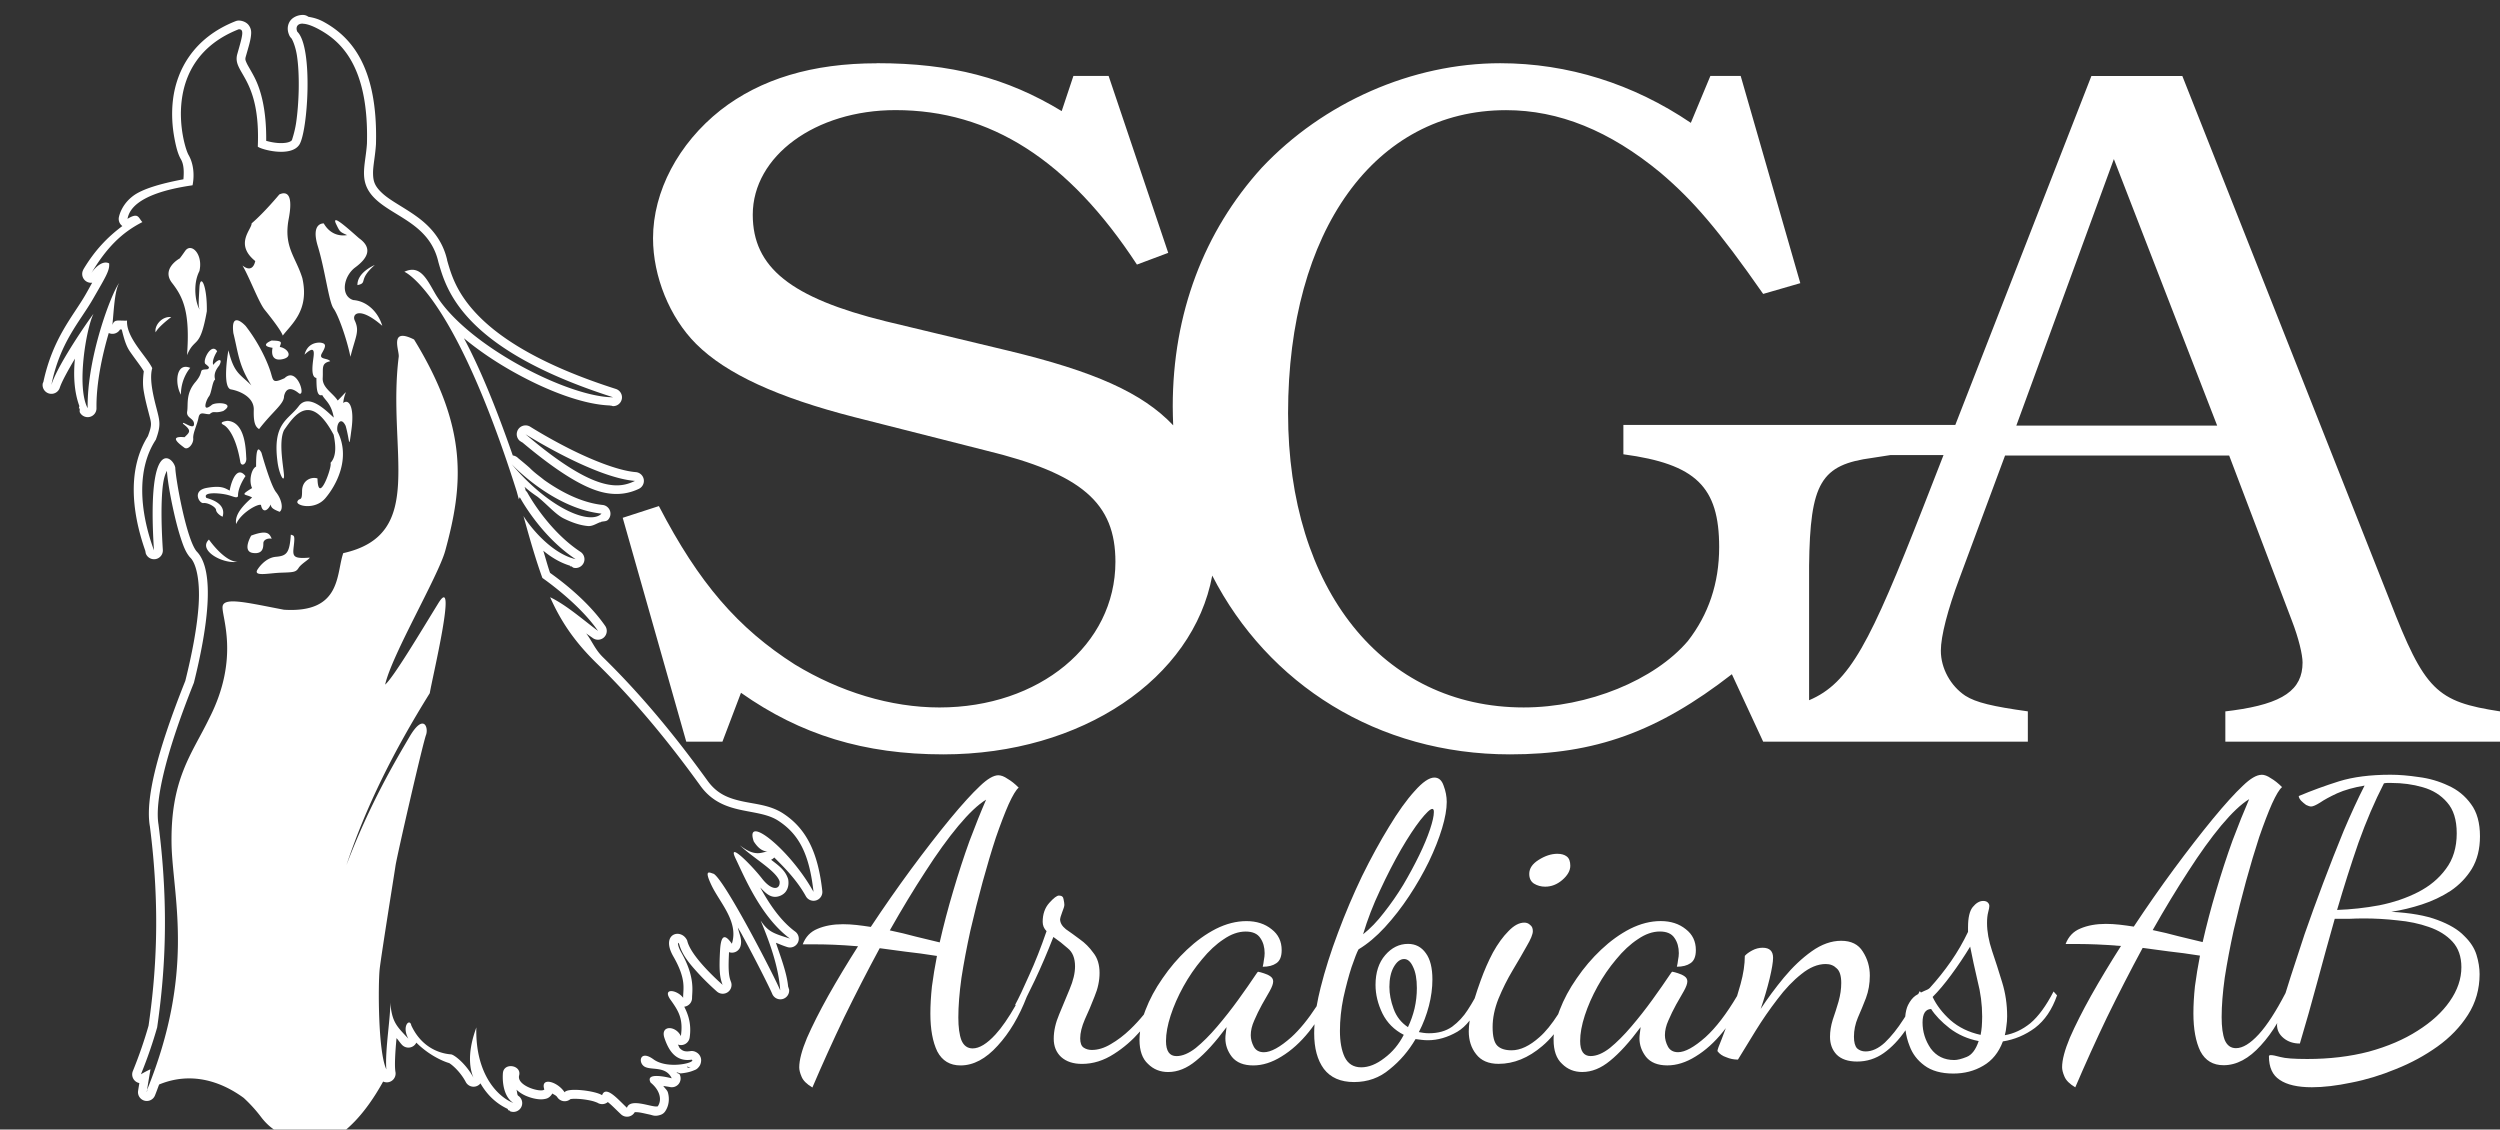 <?xml version="1.0" encoding="UTF-8" standalone="no"?>
<svg
   xmlns:dc="http://purl.org/dc/elements/1.1/"
   xmlns:cc="http://creativecommons.org/ns#"
   xmlns:rdf="http://www.w3.org/1999/02/22-rdf-syntax-ns#"
   xmlns:svg="http://www.w3.org/2000/svg"
   xmlns="http://www.w3.org/2000/svg"
   xmlns:sodipodi="http://sodipodi.sourceforge.net/DTD/sodipodi-0.dtd"
   xmlns:inkscape="http://www.inkscape.org/namespaces/inkscape"
   width="106.415mm"
   height="48.081mm"
   viewBox="0 0 106.415 48.081"
   version="1.1"
   id="svg2597"
   inkscape:version="1.0.2 (394de47547, 2021-03-26)"
   sodipodi:docname="logo_vit_outline.svg">
  <rect x="0" y="0" width="106.415" height="48.081" fill="#333333" stroke="none"/>
  <defs
     id="defs2591" />
  <sodipodi:namedview
     id="base"
     pagecolor="#ffffff"
     bordercolor="#666666"
     borderopacity="1.0"
     inkscape:pageopacity="0.0"
     inkscape:pageshadow="2"
     inkscape:zoom="0.7"
     inkscape:cx="333.34817"
     inkscape:cy="155.17422"
     inkscape:document-units="mm"
     inkscape:current-layer="layer1"
     inkscape:document-rotation="0"
     showgrid="false"
     fit-margin-top="0"
     fit-margin-left="0"
     fit-margin-right="0"
     fit-margin-bottom="0"
     inkscape:window-width="1515"
     inkscape:window-height="752"
     inkscape:window-x="122"
     inkscape:window-y="114"
     inkscape:window-maximized="0" />
  <g
     inkscape:label="Lager 1"
     inkscape:groupmode="layer"
     id="layer1"
     transform="translate(-50.997,-115.811)">
    <g
       id="g2344"
       transform="translate(-1100.315,-286.453)"
       style="fill:#ffffff;stroke:none">
      <g
         id="g2305"
         transform="translate(0,65.355)"
         style="fill:#ffffff;stroke:none">
        <path
           id="path2301"
           style="font-style:normal;font-variant:normal;font-weight:normal;font-stretch:normal;font-size:31.63px;line-height:1.25;font-family:'Dancing Script';-inkscape-font-specification:'Dancing Script';fill:#ffffff;fill-opacity:1;stroke:none;stroke-width:0.412"
           d="m 1193.814,369.908 c -0.209,0 -0.472,0.154 -0.791,0.461 -0.34,0.318 -0.769,0.791 -1.285,1.416 -0.505,0.615 -1.054,1.323 -1.647,2.125 -0.582,0.791 -1.153,1.608 -1.713,2.454 -0.209,-0.033 -0.412,-0.06 -0.609,-0.082 -0.198,-0.022 -0.39,-0.033 -0.576,-0.033 -0.417,0 -0.78,0.066 -1.087,0.198 -0.296,0.121 -0.505,0.34 -0.626,0.659 h 0.576 c 0.209,0 0.456,0.005 0.741,0.016 0.285,0.011 0.631,0.033 1.038,0.066 -0.461,0.725 -0.884,1.427 -1.268,2.108 -0.373,0.67 -0.675,1.268 -0.906,1.795 -0.22,0.527 -0.329,0.944 -0.329,1.252 0,0.11 0.033,0.242 0.099,0.395 0.066,0.165 0.22,0.318 0.461,0.461 0.417,-0.977 0.867,-1.971 1.35,-2.981 0.494,-1.01 0.999,-1.993 1.515,-2.948 0.34,0.044 0.708,0.093 1.103,0.148 0.406,0.044 0.851,0.104 1.334,0.181 -0.088,0.45 -0.159,0.884 -0.214,1.301 -0.044,0.417 -0.066,0.801 -0.066,1.153 0,0.67 0.099,1.208 0.296,1.614 0.209,0.395 0.538,0.593 0.988,0.593 0.549,0 1.076,-0.28 1.581,-0.84 0.5,-0.543 0.912,-1.237 1.237,-2.08 0.105,-0.207 0.218,-0.437 0.344,-0.704 0.274,-0.582 0.538,-1.197 0.79,-1.844 0.209,0.143 0.412,0.302 0.609,0.478 0.209,0.165 0.313,0.423 0.313,0.774 0,0.285 -0.077,0.609 -0.231,0.972 -0.143,0.351 -0.291,0.708 -0.445,1.071 -0.154,0.362 -0.231,0.708 -0.231,1.038 0,0.318 0.104,0.576 0.313,0.774 0.22,0.198 0.516,0.296 0.89,0.296 0.472,0 0.928,-0.143 1.367,-0.428 0.404,-0.256 0.772,-0.575 1.106,-0.955 -0.016,0.123 -0.025,0.244 -0.025,0.362 0,0.461 0.121,0.802 0.362,1.021 0.231,0.231 0.516,0.346 0.856,0.346 0.406,0 0.801,-0.159 1.186,-0.478 0.395,-0.318 0.829,-0.796 1.301,-1.433 -0.012,0.088 -0.022,0.176 -0.033,0.263 -0.012,0.077 -0.017,0.148 -0.017,0.214 0,0.285 0.093,0.549 0.28,0.791 0.198,0.242 0.5,0.362 0.906,0.362 0.395,0 0.796,-0.126 1.202,-0.379 0.417,-0.253 0.807,-0.604 1.169,-1.054 0.083,-0.103 0.162,-0.21 0.238,-0.321 -0.01,0.134 -0.015,0.263 -0.015,0.387 0,0.637 0.137,1.142 0.412,1.515 0.285,0.373 0.714,0.56 1.285,0.56 0.582,0 1.087,-0.181 1.515,-0.544 0.439,-0.351 0.807,-0.779 1.103,-1.285 0.088,0.011 0.176,0.022 0.263,0.033 0.088,0.011 0.176,0.016 0.264,0.016 0.417,0 0.835,-0.121 1.252,-0.362 0.187,-0.11 0.361,-0.271 0.524,-0.477 -0.025,0.172 -0.038,0.326 -0.038,0.46 0,0.384 0.104,0.708 0.313,0.972 0.209,0.274 0.527,0.412 0.955,0.412 0.648,0 1.268,-0.252 1.861,-0.757 0.177,-0.148 0.34,-0.318 0.493,-0.503 -0.01,0.081 -0.011,0.161 -0.011,0.24 0,0.461 0.121,0.802 0.362,1.021 0.231,0.231 0.516,0.346 0.856,0.346 0.406,0 0.801,-0.159 1.186,-0.478 0.395,-0.318 0.829,-0.796 1.301,-1.433 -0.011,0.088 -0.022,0.176 -0.033,0.263 -0.011,0.077 -0.017,0.148 -0.017,0.214 0,0.285 0.093,0.549 0.28,0.791 0.198,0.242 0.499,0.362 0.906,0.362 0.395,0 0.796,-0.126 1.202,-0.379 0.417,-0.253 0.807,-0.604 1.169,-1.054 0.041,-0.05 0.079,-0.101 0.118,-0.153 -0.057,0.152 -0.126,0.339 -0.175,0.466 -0.121,0.285 -0.181,0.456 -0.181,0.511 0.088,0.121 0.214,0.209 0.379,0.263 0.154,0.066 0.319,0.099 0.494,0.099 0.22,-0.362 0.472,-0.774 0.757,-1.235 0.285,-0.461 0.593,-0.906 0.922,-1.334 0.329,-0.439 0.67,-0.796 1.021,-1.071 0.351,-0.285 0.697,-0.428 1.038,-0.428 0.187,0 0.341,0.06 0.461,0.181 0.132,0.11 0.198,0.318 0.198,0.626 0,0.253 -0.038,0.516 -0.115,0.791 -0.077,0.264 -0.159,0.522 -0.247,0.774 -0.077,0.253 -0.116,0.494 -0.116,0.725 0,0.307 0.093,0.56 0.28,0.757 0.198,0.198 0.489,0.297 0.873,0.297 0.417,0 0.796,-0.121 1.136,-0.362 0.335,-0.238 0.643,-0.561 0.925,-0.969 0.029,0.224 0.085,0.448 0.175,0.673 0.121,0.329 0.329,0.604 0.626,0.823 0.307,0.231 0.719,0.346 1.235,0.346 0.472,0 0.895,-0.11 1.268,-0.33 0.384,-0.22 0.664,-0.565 0.84,-1.038 0.494,-0.077 0.95,-0.269 1.367,-0.576 0.417,-0.318 0.73,-0.78 0.939,-1.384 l -0.148,-0.165 c -0.318,0.615 -0.648,1.065 -0.988,1.351 -0.34,0.274 -0.703,0.445 -1.087,0.51 0.033,-0.121 0.055,-0.247 0.066,-0.379 0.022,-0.143 0.033,-0.285 0.033,-0.428 0,-0.505 -0.071,-0.988 -0.214,-1.449 -0.143,-0.472 -0.286,-0.917 -0.428,-1.334 -0.143,-0.428 -0.214,-0.824 -0.214,-1.186 0,-0.187 0.017,-0.34 0.049,-0.461 0.033,-0.121 0.049,-0.209 0.049,-0.264 0,-0.055 -0.022,-0.104 -0.066,-0.148 -0.044,-0.044 -0.11,-0.066 -0.198,-0.066 -0.154,0 -0.302,0.088 -0.445,0.263 -0.132,0.165 -0.198,0.45 -0.198,0.856 v 0.198 c -0.209,0.439 -0.45,0.856 -0.725,1.252 -0.275,0.395 -0.576,0.774 -0.906,1.137 -0.044,0.044 -0.127,0.088 -0.247,0.132 -0.04,0.016 -0.084,0.038 -0.126,0.06 l -0.051,-0.06 c -0.02,0.041 -0.042,0.082 -0.063,0.123 -0.04,0.024 -0.079,0.046 -0.122,0.074 -0.121,0.088 -0.225,0.22 -0.313,0.395 -0.062,0.125 -0.102,0.291 -0.12,0.493 -0.025,0.039 -0.048,0.077 -0.075,0.116 -0.253,0.395 -0.516,0.725 -0.79,0.988 -0.275,0.253 -0.549,0.379 -0.824,0.379 -0.143,0 -0.263,-0.044 -0.362,-0.132 -0.088,-0.099 -0.132,-0.263 -0.132,-0.494 0,-0.274 0.055,-0.543 0.165,-0.807 0.121,-0.274 0.236,-0.555 0.346,-0.84 0.11,-0.296 0.165,-0.615 0.165,-0.955 0,-0.373 -0.099,-0.714 -0.297,-1.021 -0.187,-0.307 -0.494,-0.461 -0.922,-0.461 -0.417,0 -0.835,0.148 -1.252,0.445 -0.417,0.296 -0.812,0.67 -1.186,1.12 -0.362,0.439 -0.692,0.884 -0.988,1.334 0.154,-0.45 0.28,-0.878 0.379,-1.285 0.099,-0.417 0.148,-0.714 0.148,-0.89 0,-0.285 -0.148,-0.428 -0.445,-0.428 -0.154,0 -0.302,0.038 -0.445,0.115 -0.143,0.077 -0.247,0.154 -0.313,0.231 0,0.362 -0.06,0.763 -0.181,1.202 -0.047,0.171 -0.097,0.34 -0.149,0.507 -0.452,0.762 -0.899,1.347 -1.342,1.749 -0.483,0.428 -0.873,0.642 -1.169,0.642 -0.198,0 -0.34,-0.077 -0.428,-0.231 -0.088,-0.165 -0.132,-0.329 -0.132,-0.494 0,-0.198 0.049,-0.406 0.148,-0.626 0.099,-0.231 0.209,-0.456 0.329,-0.675 0.121,-0.22 0.231,-0.412 0.329,-0.576 0.099,-0.176 0.148,-0.313 0.148,-0.412 0,-0.088 -0.038,-0.159 -0.115,-0.214 -0.077,-0.055 -0.17,-0.099 -0.28,-0.132 -0.099,-0.033 -0.181,-0.055 -0.247,-0.066 -0.012,0 -0.039,0.033 -0.082,0.099 -0.22,0.329 -0.472,0.692 -0.758,1.087 -0.285,0.395 -0.587,0.779 -0.906,1.153 -0.307,0.362 -0.61,0.664 -0.906,0.906 -0.296,0.231 -0.571,0.346 -0.823,0.346 -0.296,0 -0.445,-0.214 -0.445,-0.642 0,-0.318 0.066,-0.681 0.198,-1.087 0.132,-0.406 0.313,-0.818 0.543,-1.235 0.231,-0.417 0.494,-0.802 0.791,-1.153 0.296,-0.362 0.604,-0.648 0.922,-0.856 0.318,-0.22 0.631,-0.329 0.939,-0.329 0.296,0 0.505,0.093 0.626,0.28 0.121,0.176 0.181,0.39 0.181,0.642 0,0.088 -0.011,0.187 -0.034,0.297 -0.011,0.099 -0.027,0.192 -0.049,0.28 0.241,0 0.434,-0.049 0.577,-0.148 0.154,-0.099 0.231,-0.285 0.231,-0.56 0,-0.373 -0.143,-0.67 -0.428,-0.889 -0.285,-0.231 -0.642,-0.346 -1.07,-0.346 -0.428,0 -0.862,0.11 -1.301,0.33 -0.428,0.22 -0.84,0.516 -1.235,0.889 -0.384,0.362 -0.73,0.768 -1.038,1.219 -0.307,0.439 -0.549,0.889 -0.725,1.35 -0.023,0.058 -0.044,0.116 -0.063,0.174 -0.274,0.427 -0.539,0.755 -0.797,0.979 -0.417,0.373 -0.812,0.56 -1.186,0.56 -0.275,0 -0.478,-0.066 -0.61,-0.198 -0.132,-0.132 -0.198,-0.395 -0.198,-0.791 0,-0.384 0.082,-0.785 0.247,-1.202 0.176,-0.428 0.379,-0.834 0.609,-1.219 0.231,-0.384 0.428,-0.725 0.593,-1.021 0.176,-0.296 0.263,-0.511 0.263,-0.642 0,-0.121 -0.038,-0.209 -0.115,-0.263 -0.066,-0.066 -0.148,-0.099 -0.247,-0.099 -0.22,0 -0.445,0.121 -0.675,0.362 -0.231,0.231 -0.45,0.532 -0.659,0.906 -0.198,0.373 -0.373,0.774 -0.527,1.202 -0.095,0.258 -0.178,0.51 -0.253,0.755 -0.088,0.16 -0.187,0.325 -0.299,0.496 -0.176,0.275 -0.395,0.511 -0.659,0.708 -0.264,0.187 -0.593,0.28 -0.988,0.28 -0.077,0 -0.154,-0.005 -0.231,-0.016 -0.066,-0.011 -0.132,-0.022 -0.198,-0.033 0.187,-0.362 0.329,-0.736 0.428,-1.12 0.099,-0.384 0.148,-0.758 0.148,-1.12 0,-0.494 -0.093,-0.867 -0.28,-1.12 -0.187,-0.264 -0.439,-0.395 -0.757,-0.395 -0.373,0 -0.698,0.159 -0.972,0.478 -0.275,0.318 -0.412,0.741 -0.412,1.268 0,0.406 0.099,0.812 0.296,1.219 0.198,0.395 0.499,0.697 0.906,0.906 -0.209,0.406 -0.483,0.736 -0.823,0.988 -0.34,0.264 -0.669,0.395 -0.988,0.395 -0.329,0 -0.565,-0.148 -0.708,-0.444 -0.132,-0.285 -0.198,-0.653 -0.198,-1.103 0,-0.461 0.049,-0.933 0.148,-1.416 0.11,-0.494 0.225,-0.928 0.346,-1.301 0.132,-0.384 0.231,-0.637 0.297,-0.757 0.384,-0.231 0.757,-0.544 1.12,-0.939 0.373,-0.406 0.719,-0.851 1.037,-1.334 0.319,-0.483 0.599,-0.972 0.84,-1.466 0.242,-0.505 0.428,-0.977 0.56,-1.416 0.132,-0.439 0.198,-0.812 0.198,-1.12 0,-0.231 -0.044,-0.461 -0.132,-0.692 -0.077,-0.231 -0.209,-0.346 -0.395,-0.346 -0.22,0 -0.5,0.192 -0.84,0.576 -0.34,0.373 -0.703,0.879 -1.087,1.515 -0.384,0.626 -0.769,1.328 -1.153,2.108 -0.373,0.78 -0.714,1.581 -1.021,2.405 -0.307,0.812 -0.554,1.592 -0.741,2.338 -0.07,0.277 -0.125,0.54 -0.169,0.79 -0.361,0.555 -0.72,0.995 -1.075,1.318 -0.483,0.428 -0.873,0.642 -1.169,0.642 -0.198,0 -0.341,-0.077 -0.428,-0.231 -0.088,-0.165 -0.132,-0.329 -0.132,-0.494 0,-0.198 0.049,-0.406 0.148,-0.626 0.099,-0.231 0.208,-0.456 0.329,-0.675 0.121,-0.22 0.231,-0.412 0.329,-0.576 0.099,-0.176 0.148,-0.313 0.148,-0.412 0,-0.088 -0.039,-0.159 -0.115,-0.214 -0.077,-0.055 -0.17,-0.099 -0.28,-0.132 -0.099,-0.033 -0.181,-0.055 -0.247,-0.066 -0.011,0 -0.039,0.033 -0.082,0.099 -0.22,0.329 -0.472,0.692 -0.758,1.087 -0.285,0.395 -0.587,0.779 -0.906,1.153 -0.307,0.362 -0.61,0.664 -0.906,0.906 -0.296,0.231 -0.571,0.346 -0.823,0.346 -0.296,0 -0.445,-0.214 -0.445,-0.642 0,-0.318 0.066,-0.681 0.198,-1.087 0.132,-0.406 0.313,-0.818 0.543,-1.235 0.231,-0.417 0.494,-0.802 0.79,-1.153 0.296,-0.362 0.604,-0.648 0.922,-0.856 0.318,-0.22 0.631,-0.329 0.939,-0.329 0.296,0 0.505,0.093 0.626,0.28 0.121,0.176 0.181,0.39 0.181,0.642 0,0.088 -0.011,0.187 -0.033,0.297 -0.011,0.099 -0.027,0.192 -0.049,0.28 0.242,0 0.434,-0.049 0.576,-0.148 0.154,-0.099 0.231,-0.285 0.231,-0.56 0,-0.373 -0.143,-0.67 -0.428,-0.889 -0.285,-0.231 -0.642,-0.346 -1.071,-0.346 -0.428,0 -0.862,0.11 -1.301,0.33 -0.428,0.22 -0.84,0.516 -1.235,0.889 -0.384,0.362 -0.73,0.768 -1.038,1.219 -0.307,0.439 -0.549,0.889 -0.725,1.35 -0.025,0.064 -0.048,0.127 -0.069,0.189 -0.177,0.218 -0.371,0.43 -0.584,0.634 -0.264,0.253 -0.538,0.461 -0.824,0.626 -0.275,0.165 -0.543,0.247 -0.807,0.247 -0.132,0 -0.247,-0.033 -0.346,-0.099 -0.099,-0.066 -0.148,-0.198 -0.148,-0.395 0,-0.231 0.066,-0.5 0.198,-0.807 0.143,-0.307 0.28,-0.631 0.412,-0.972 0.143,-0.34 0.214,-0.675 0.214,-1.005 0,-0.351 -0.088,-0.637 -0.264,-0.856 -0.165,-0.231 -0.357,-0.423 -0.576,-0.577 -0.22,-0.165 -0.417,-0.307 -0.593,-0.428 -0.165,-0.132 -0.247,-0.275 -0.247,-0.428 0,-0.033 0.027,-0.126 0.083,-0.28 0.066,-0.165 0.099,-0.274 0.099,-0.329 0,-0.055 -0.011,-0.132 -0.033,-0.231 -0.011,-0.11 -0.077,-0.165 -0.198,-0.165 -0.088,0 -0.225,0.104 -0.412,0.313 -0.187,0.209 -0.28,0.478 -0.28,0.807 0,0.154 0.055,0.285 0.165,0.395 -0.241,0.703 -0.489,1.329 -0.741,1.878 -0.242,0.549 -0.439,0.966 -0.593,1.251 l 0.017,0.032 c -0.304,0.532 -0.589,0.945 -0.857,1.237 -0.362,0.395 -0.686,0.593 -0.972,0.593 -0.22,0 -0.379,-0.115 -0.477,-0.346 -0.088,-0.231 -0.132,-0.554 -0.132,-0.972 0,-0.483 0.044,-1.043 0.132,-1.68 0.099,-0.637 0.225,-1.306 0.379,-2.009 0.165,-0.714 0.34,-1.411 0.527,-2.092 0.187,-0.681 0.373,-1.306 0.56,-1.877 0.198,-0.571 0.379,-1.043 0.543,-1.416 0.176,-0.384 0.319,-0.62 0.428,-0.708 -0.165,-0.165 -0.324,-0.291 -0.478,-0.379 -0.143,-0.099 -0.274,-0.148 -0.395,-0.148 z m -0.527,1.038 c -0.22,0.505 -0.456,1.092 -0.708,1.762 -0.242,0.67 -0.472,1.378 -0.692,2.125 -0.22,0.736 -0.412,1.466 -0.576,2.19 -0.307,-0.077 -0.648,-0.159 -1.021,-0.247 -0.362,-0.099 -0.73,-0.187 -1.103,-0.264 0.516,-0.911 1.021,-1.746 1.515,-2.503 0.494,-0.769 0.961,-1.416 1.4,-1.943 0.45,-0.538 0.845,-0.911 1.186,-1.12 z m 18.993,0.395 c 0.022,0 0.038,0.011 0.049,0.033 0.012,0.011 0.017,0.044 0.017,0.099 0,0.165 -0.055,0.412 -0.165,0.741 -0.11,0.329 -0.263,0.697 -0.461,1.103 -0.198,0.406 -0.423,0.824 -0.675,1.252 -0.253,0.417 -0.527,0.812 -0.823,1.186 -0.285,0.373 -0.582,0.681 -0.889,0.922 v -2.8e-4 c 0.187,-0.626 0.428,-1.251 0.725,-1.877 0.296,-0.637 0.593,-1.213 0.889,-1.729 0.307,-0.527 0.582,-0.944 0.823,-1.252 0.253,-0.318 0.423,-0.478 0.511,-0.478 z m 5.328,1.91 c -0.264,0 -0.533,0.088 -0.807,0.263 -0.263,0.165 -0.395,0.362 -0.395,0.593 0,0.187 0.066,0.324 0.198,0.412 0.143,0.088 0.302,0.132 0.478,0.132 0.264,0 0.505,-0.093 0.725,-0.28 0.231,-0.198 0.346,-0.401 0.346,-0.609 0,-0.187 -0.049,-0.318 -0.148,-0.395 -0.099,-0.077 -0.231,-0.115 -0.395,-0.115 z m 17.566,3.953 c 0.088,0.45 0.192,0.933 0.313,1.449 0.132,0.505 0.198,1.016 0.198,1.532 0,0.165 -0.01,0.307 -0.017,0.428 -0.011,0.121 -0.027,0.236 -0.049,0.346 -0.505,-0.11 -0.933,-0.318 -1.285,-0.626 -0.34,-0.307 -0.593,-0.637 -0.758,-0.988 0.253,-0.253 0.516,-0.565 0.79,-0.939 0.285,-0.384 0.554,-0.785 0.807,-1.202 z m -24.096,0.527 c 0.154,0 0.28,0.11 0.379,0.329 0.11,0.22 0.165,0.522 0.165,0.906 0,0.296 -0.033,0.587 -0.099,0.873 -0.066,0.274 -0.159,0.538 -0.28,0.791 -0.285,-0.187 -0.489,-0.445 -0.609,-0.774 -0.121,-0.329 -0.181,-0.642 -0.181,-0.939 0,-0.34 0.06,-0.62 0.181,-0.84 0.132,-0.231 0.28,-0.346 0.445,-0.346 z m 22.433,2.125 c 0.176,0.274 0.439,0.549 0.79,0.823 0.362,0.275 0.774,0.456 1.235,0.544 -0.121,0.362 -0.291,0.588 -0.511,0.675 -0.22,0.088 -0.395,0.132 -0.527,0.132 -0.428,0 -0.763,-0.165 -1.005,-0.494 -0.231,-0.34 -0.346,-0.708 -0.346,-1.103 0,-0.373 0.121,-0.565 0.362,-0.576 z" />
        <path
           id="path2303"
           style="font-style:normal;font-variant:normal;font-weight:normal;font-stretch:normal;font-size:18.977px;line-height:1.25;font-family:'Dancing Script';-inkscape-font-specification:'Dancing Script';fill:#ffffff;fill-opacity:1;stroke:none;stroke-width:0.08;stroke-miterlimit:4;stroke-dasharray:none;stroke-opacity:0.196"
           d="m 1247.577,369.89 c -0.209,0 -0.473,0.154 -0.791,0.461 -0.341,0.319 -0.769,0.791 -1.286,1.418 -0.505,0.615 -1.055,1.324 -1.648,2.126 -0.583,0.791 -1.154,1.61 -1.714,2.456 -0.209,-0.033 -0.412,-0.06 -0.61,-0.083 -0.198,-0.022 -0.39,-0.033 -0.577,-0.033 -0.418,0 -0.78,0.066 -1.088,0.198 -0.297,0.121 -0.506,0.341 -0.627,0.659 h 0.577 c 0.209,2e-5 0.456,0.006 0.742,0.017 0.286,0.011 0.632,0.033 1.039,0.066 -0.462,0.725 -0.885,1.428 -1.27,2.11 -0.374,0.67 -0.676,1.269 -0.907,1.797 -0.22,0.527 -0.33,0.945 -0.33,1.253 0,0.11 0.033,0.242 0.099,0.395 0.066,0.165 0.22,0.319 0.462,0.462 0.418,-0.978 0.868,-1.973 1.352,-2.984 0.494,-1.011 1,-1.994 1.516,-2.951 0.341,0.044 0.709,0.093 1.105,0.148 0.407,0.044 0.851,0.104 1.335,0.181 -0.088,0.451 -0.159,0.885 -0.214,1.302 -0.044,0.418 -0.066,0.802 -0.066,1.154 0,0.67 0.099,1.209 0.297,1.616 0.209,0.396 0.538,0.593 0.989,0.593 0.549,0 1.077,-0.28 1.582,-0.841 0.257,-0.279 0.49,-0.597 0.701,-0.954 0,0.026 -0.01,0.055 -0.01,0.08 0,0.22 0.093,0.407 0.28,0.561 0.187,0.154 0.418,0.231 0.693,0.231 0.253,-0.846 0.5,-1.72 0.742,-2.621 0.242,-0.901 0.489,-1.796 0.742,-2.687 h 0.594 c 0.22,-0.011 0.434,-0.017 0.643,-0.017 0.472,0 0.951,0.027 1.434,0.082 0.483,0.044 0.928,0.138 1.335,0.281 0.418,0.143 0.753,0.351 1.006,0.626 0.253,0.275 0.379,0.638 0.379,1.088 0,0.495 -0.165,0.978 -0.495,1.45 -0.319,0.462 -0.775,0.879 -1.368,1.253 -0.583,0.374 -1.275,0.67 -2.077,0.89 -0.802,0.209 -1.676,0.313 -2.621,0.313 -0.56,0 -0.939,-0.028 -1.137,-0.083 -0.198,-0.055 -0.336,-0.082 -0.412,-0.082 -0.055,0 -0.082,0.017 -0.082,0.049 0,0.473 0.154,0.808 0.461,1.006 0.308,0.209 0.764,0.313 1.368,0.313 0.494,0 1.055,-0.066 1.681,-0.198 0.626,-0.121 1.258,-0.313 1.896,-0.577 0.637,-0.253 1.225,-0.572 1.764,-0.956 0.538,-0.385 0.973,-0.835 1.302,-1.352 0.33,-0.516 0.495,-1.094 0.495,-1.731 0,-0.264 -0.044,-0.538 -0.132,-0.824 -0.088,-0.286 -0.264,-0.555 -0.527,-0.808 -0.253,-0.264 -0.632,-0.489 -1.137,-0.676 -0.494,-0.187 -1.148,-0.302 -1.962,-0.346 0.428,-0.066 0.863,-0.17 1.302,-0.313 0.44,-0.143 0.846,-0.335 1.22,-0.577 0.374,-0.253 0.675,-0.566 0.906,-0.94 0.231,-0.385 0.346,-0.846 0.346,-1.384 0,-0.571 -0.126,-1.028 -0.379,-1.368 -0.253,-0.352 -0.577,-0.616 -0.973,-0.791 -0.396,-0.187 -0.813,-0.308 -1.253,-0.363 -0.44,-0.066 -0.84,-0.099 -1.203,-0.099 -0.857,0 -1.588,0.093 -2.192,0.28 -0.594,0.187 -1.165,0.396 -1.714,0.627 0,0.055 0.033,0.121 0.099,0.198 0.066,0.066 0.137,0.126 0.214,0.181 0.088,0.044 0.16,0.066 0.215,0.066 0.077,0 0.203,-0.055 0.379,-0.165 0.176,-0.121 0.418,-0.253 0.725,-0.395 0.319,-0.143 0.709,-0.253 1.17,-0.33 -0.286,0.56 -0.582,1.204 -0.89,1.929 -0.297,0.725 -0.588,1.467 -0.874,2.225 -0.286,0.758 -0.55,1.483 -0.791,2.176 -0.231,0.692 -0.429,1.297 -0.594,1.814 -0.102,0.321 -0.151,0.48 -0.215,0.686 -0.409,0.786 -0.789,1.374 -1.137,1.754 -0.363,0.396 -0.687,0.593 -0.973,0.593 -0.22,0 -0.379,-0.115 -0.478,-0.346 -0.088,-0.231 -0.132,-0.555 -0.132,-0.973 0,-0.484 0.044,-1.044 0.132,-1.682 0.099,-0.637 0.226,-1.308 0.379,-2.011 0.165,-0.714 0.341,-1.412 0.527,-2.093 0.187,-0.681 0.374,-1.308 0.561,-1.88 0.198,-0.571 0.379,-1.044 0.544,-1.418 0.176,-0.385 0.319,-0.621 0.429,-0.709 -0.165,-0.165 -0.324,-0.291 -0.478,-0.379 -0.143,-0.099 -0.275,-0.148 -0.396,-0.148 z m 5.358,0.346 h 0.165 c 0.473,0 0.918,0.06 1.335,0.181 0.429,0.121 0.774,0.335 1.038,0.643 0.275,0.308 0.412,0.747 0.412,1.319 0,0.604 -0.154,1.11 -0.461,1.516 -0.297,0.407 -0.692,0.737 -1.187,0.989 -0.494,0.253 -1.044,0.439 -1.648,0.56 -0.594,0.11 -1.192,0.176 -1.797,0.198 0.286,-0.978 0.588,-1.929 0.907,-2.852 0.33,-0.923 0.692,-1.769 1.088,-2.538 0.055,-0.011 0.105,-0.017 0.149,-0.017 z m -5.886,0.692 c -0.22,0.506 -0.456,1.094 -0.709,1.764 -0.242,0.67 -0.473,1.379 -0.693,2.126 -0.22,0.736 -0.412,1.467 -0.577,2.192 -0.308,-0.077 -0.648,-0.159 -1.022,-0.247 -0.363,-0.099 -0.731,-0.187 -1.104,-0.264 0.516,-0.912 1.022,-1.747 1.516,-2.505 0.494,-0.769 0.962,-1.418 1.401,-1.946 0.451,-0.538 0.846,-0.912 1.187,-1.121 z" />
      </g>
      <path
         id="path2312"
         style="color:#000000;font-style:normal;font-variant:normal;font-weight:normal;font-stretch:normal;font-size:medium;line-height:normal;font-family:sans-serif;font-variant-ligatures:normal;font-variant-position:normal;font-variant-caps:normal;font-variant-numeric:normal;font-variant-alternates:normal;font-variant-east-asian:normal;font-feature-settings:normal;font-variation-settings:normal;text-indent:0;text-align:start;text-decoration:none;text-decoration-line:none;text-decoration-style:solid;text-decoration-color:#000000;letter-spacing:normal;word-spacing:normal;text-transform:none;writing-mode:lr-tb;direction:ltr;text-orientation:mixed;dominant-baseline:auto;baseline-shift:baseline;text-anchor:start;white-space:normal;shape-padding:0;shape-margin:0;inline-size:0;clip-rule:nonzero;display:inline;overflow:visible;visibility:visible;isolation:auto;mix-blend-mode:normal;color-interpolation:sRGB;color-interpolation-filters:linearRGB;solid-color:#000000;solid-opacity:1;vector-effect:none;fill:#ffffff;fill-opacity:1;fill-rule:nonzero;stroke:none;stroke-width:0.336;stroke-linecap:round;stroke-linejoin:round;stroke-miterlimit:4;stroke-dasharray:none;stroke-dashoffset:0;stroke-opacity:1;color-rendering:auto;image-rendering:auto;shape-rendering:auto;text-rendering:auto;enable-background:accumulate;stop-color:#000000"
         d="m 4393.217,1520.367 v 0.01 c -0.828,-0.01 -1.776,0.409 -2.172,1.174 -0.397,0.767 -0.265,1.523 0,2.109 a 1.414,1.414 0 0 0 0.312,0.445 c 0.147,0.141 0.674,1.256 0.912,2.797 0.238,1.541 0.321,3.485 0.287,5.418 -0.038,1.933 -0.192,3.866 -0.42,5.394 -0.227,1.529 -0.699,2.802 -0.656,2.74 a 1.414,1.414 0 0 0 0,0.01 c -0.094,0.14 -0.282,0.285 -0.705,0.391 -0.421,0.105 -1.02,0.134 -1.623,0.084 -0.604,-0.05 -1.219,-0.173 -1.68,-0.303 -0.11,-0.03 -0.04,0 -0.139,-0.045 0.053,-5.051 -0.882,-8.24 -1.879,-10.184 -0.537,-1.048 -1.024,-1.79 -1.252,-2.287 -0.227,-0.497 -0.269,-0.631 -0.141,-1.076 0.441,-1.545 0.746,-2.501 0.834,-3.389 0.045,-0.444 0.082,-0.973 -0.326,-1.572 -0.408,-0.599 -1.174,-0.803 -1.629,-0.803 a 1.414,1.414 0 0 0 -0.518,0.096 c -6.865,2.701 -9.491,7.985 -10.057,12.576 -0.283,2.295 -0.101,4.431 0.205,6.111 0.306,1.68 0.615,2.729 1.07,3.514 0.504,0.87 0.489,2.095 0.395,3.199 -3.73,0.699 -6.606,1.57 -8.062,2.658 -1.686,1.26 -2.175,2.838 -2.299,3.41 a 1.414,1.414 0 0 0 0.553,1.441 c -2.34,1.747 -4.409,3.862 -6.269,6.981 v 0.01 0.019 a 1.414,1.414 0 0 0 1.424,2.092 c -0.355,0.629 -0.542,0.998 -1.1,1.965 -1.964,3.407 -5.235,6.943 -6.738,13.967 0,0.03 -0.045,0.074 -0.053,0.103 v 0.01 c 0,0.054 -0.037,0.073 -0.049,0.127 a 1.414,1.414 0 0 0 2.734,0.701 c 0.299,-0.961 1.361,-2.857 2.434,-4.672 -0.276,2.76 -0.103,5.397 0.705,7.59 0,0.139 -0.072,0.276 -0.068,0.414 l 0.104,-0.027 c 0.079,0.188 -0.038,0.491 0.06,0.668 a 1.414,1.414 0 0 0 2.662,-0.693 c -0.06,-3.846 0.874,-8.36 1.971,-12.07 a 1.414,1.414 0 0 0 1.812,-0.57 c 0.045,0 0.196,0 0.272,0.01 0.318,1.252 0.63,2.538 1.315,3.527 0.939,1.357 1.894,2.55 2.23,3.191 -0.144,1.077 -0.197,2.174 0,3.236 0.227,1.358 0.581,2.646 0.797,3.49 0.428,1.675 0.561,1.776 -0.139,3.689 -3.192,5.044 -2.734,11.836 -0.416,18.414 v 0.035 c 0.045,0.133 0.038,0.262 0.08,0.395 a 1.414,1.414 0 0 0 2.736,-0.576 c -0.299,-4.66 -0.253,-7.887 -0.037,-10.021 0.185,-1.725 0.492,-2.278 0.693,-2.688 0.083,1.359 0.46,3.722 1.076,6.488 0.329,1.476 0.706,2.964 1.123,4.244 0.417,1.28 0.784,2.314 1.49,3.15 a 1.414,1.414 0 0 0 0.08,0.078 c 0.971,0.985 1.551,3.764 1.332,7.42 -0.219,3.655 -1.084,8.082 -2.141,12.332 -4e-4,0 4e-4,0 0,0.01 -4.754,11.92 -6.394,19.144 -5.711,23.326 v -0.049 c 1.778,13.821 0.939,24.179 -0.201,32.137 -0.664,2.309 -1.478,4.719 -2.523,7.285 a 1.414,1.414 0 0 0 1.045,1.924 c -0.068,0.411 -0.146,0.867 -0.203,1.258 a 1.414,1.414 0 0 0 2.707,0.742 c 0.249,-0.61 0.451,-1.182 0.67,-1.768 4.973,-2.058 9.743,-0.655 13.578,2.143 1.035,0.951 1.984,1.996 2.803,3.084 0.734,0.975 1.603,1.756 2.562,2.33 4.157,4.661 11.175,2.599 17.043,-8.033 a 1.414,1.414 0 0 0 1.98,-1.533 c -0.174,-0.96 -0.038,-3.258 0.17,-5.443 0.31,0.338 0.52,0.696 0.875,1.076 a 1.414,1.414 0 0 0 2.305,-0.351 c 2.341,2.341 5.051,3.287 5.473,3.32 -0.483,-0.038 -0.238,-0.066 -0.049,0.061 0.189,0.127 0.462,0.346 0.76,0.631 0.595,0.569 1.28,1.401 1.756,2.312 a 1.414,1.414 0 0 0 2.361,0.219 c 1.252,2.167 2.853,3.388 4.328,4.08 0.098,0.076 0.096,0.215 0.205,0.285 l 0.037,-0.067 c 0.072,0.03 0.147,0.168 0.219,0.195 a 1.414,1.414 0 0 0 1.266,-2.512 c -0.181,-0.116 -0.144,-0.713 -0.291,-0.98 0.502,0.467 1.057,0.805 1.629,1.041 0.628,0.259 1.254,0.426 1.85,0.494 0.299,0.034 0.585,0.048 0.918,0 0.333,-0.048 0.822,-0.105 1.258,-0.713 a 1.414,1.414 0 0 0 0.117,-0.193 c 0.314,0.198 0.621,0.304 0.809,0.596 a 1.414,1.414 0 0 0 2.098,0.309 c 0.045,-0.01 0.086,-0.026 0.215,-0.037 0.355,-0.034 0.932,-0.025 1.525,0.031 0.593,0.058 1.223,0.164 1.723,0.285 0.5,0.121 0.911,0.318 0.857,0.281 a 1.414,1.414 0 0 0 1.695,-0.092 c 0.554,0.42 1.374,1.276 2.123,1.975 a 1.414,1.414 0 0 0 2.195,-0.346 c 0.151,-0.015 0.482,-0.012 0.906,0.061 0.464,0.081 0.985,0.211 1.49,0.316 0.505,0.105 0.854,0.36 1.793,0.033 a 1.414,1.414 0 0 0 0.693,-0.529 c 0.623,-0.899 0.74,-2.046 0.449,-3.053 -0.113,-0.397 -0.515,-0.685 -0.736,-1.047 0.395,0.073 0.866,0.13 1.035,0.17 a 1.414,1.414 0 0 0 1.611,-1.975 c -0.113,-0.24 -0.371,-0.17 -0.518,-0.365 0.231,-0.011 0.505,0.175 0.719,0.152 0.783,-0.083 1.431,-0.218 2,-0.457 0.283,-0.119 0.567,-0.154 0.961,-0.717 0.197,-0.282 0.381,-0.905 0.182,-1.422 -0.2,-0.517 -0.55,-0.724 -0.777,-0.84 a 1.414,1.414 0 0 0 -0.857,-0.141 c -0.904,0.14 -1.259,-0.038 -1.68,-0.438 -0.125,-0.118 -0.223,-0.442 -0.34,-0.619 a 1.414,1.414 0 0 0 1.899,-1.127 c 0.299,-2.082 -0.177,-3.574 -0.869,-4.949 a 1.414,1.414 0 0 0 1.252,-1.424 c 0,-0.983 0.54,-3.306 -1.732,-7.279 a 1.414,1.414 0 0 0 0,-0.01 c -0.456,-0.783 -0.54,-1.302 -0.529,-1.504 0,-0.043 3e-4,-0.033 0,-0.051 0.045,0.015 0.118,0.072 0.189,0.203 0.485,1.821 1.85,3.374 3.141,4.775 1.348,1.464 2.696,2.65 2.918,2.85 a 1.414,1.414 0 0 0 2.256,-1.574 c -0.374,-0.939 -0.44,-2.04 -0.305,-4.75 a 1.414,1.414 0 0 0 1.824,-0.898 c 0.359,-1.127 -0.217,-2.026 -0.402,-3.053 0.212,0.384 0.402,0.674 0.613,1.062 2.307,4.231 4.567,8.775 4.902,9.59 a 1.414,1.414 0 0 0 2.719,-0.637 c 0,-0.131 -0.11,-0.302 -0.121,-0.434 v -0.01 c 0,-0.011 -0.037,-0.067 -0.041,-0.078 -0.197,-2.146 -1.154,-4.638 -1.963,-7.047 0.579,0.218 1.074,0.454 1.836,0.693 a 1.414,1.414 0 0 0 1.264,-2.486 c -2.382,-1.758 -4.161,-4.446 -5.625,-7.092 0.709,0.721 1.378,1.476 2.33,1.508 0.636,0.023 1.395,-0.303 1.793,-0.861 0.398,-0.558 0.462,-1.188 0.4,-1.76 a 1.414,1.414 0 0 0 -0.053,-0.279 c -0.448,-1.4 -1.585,-2.184 -2.723,-3.059 a 1.414,1.414 0 0 0 0.51,-0.363 c 1.731,1.71 3.676,3.693 5.078,6.226 a 1.414,1.414 0 0 0 2.641,-0.848 c -0.691,-6.209 -2.57,-10.025 -6.295,-12.453 -2.11,-1.375 -4.51,-1.486 -6.635,-1.963 -2.124,-0.477 -3.95,-1.145 -5.492,-3.277 -3.593,-4.968 -9.307,-12.516 -16.807,-19.848 -1.291,-1.262 -1.748,-2.609 -2.705,-3.838 0.359,0.277 0.729,0.502 1.076,0.76 a 1.414,1.414 0 0 0 2,-1.934 c -2.865,-4.144 -7.283,-7.409 -8.871,-8.543 -0.359,-1.004 -0.735,-2.419 -1.09,-3.559 1.26,1.046 2.685,1.91 4.264,2.397 0.068,0.046 0.09,0.107 0.158,0.152 l 0.039,-0.049 c 0.166,0.047 0.275,0.21 0.443,0.248 a 1.414,1.414 0 0 0 1.082,-2.559 c -5.281,-3.475 -8.49,-9.432 -8.49,-9.432 a 1.414,1.414 0 0 0 -0.312,-0.4 c -0.038,-0.082 -0.046,-0.158 -0.068,-0.244 a 1.414,1.414 0 0 0 0,-0.055 c -0.042,-0.133 -0.079,-0.184 -0.121,-0.316 0.773,0.661 0.97,0.834 2.068,1.586 1.402,1.096 2.917,2.847 4.182,3.475 1.419,0.704 2.718,1.13 3.918,1.234 0.721,0.063 1.309,-0.362 1.957,-0.609 0.045,0.01 0.079,0.035 0.121,0.039 l -0.037,-0.068 c 0.393,-0.164 0.893,-0.043 1.203,-0.371 a 1.414,1.414 0 0 0 -0.877,-2.377 c -3.528,-0.381 -6.888,-2.236 -9.387,-4.008 -0.789,-0.65 -1.489,-1.104 -2.311,-1.934 -0.597,-0.546 -1.867,-1.576 -1.867,-1.576 a 1.414,1.414 0 0 0 -0.863,-0.43 c -2.915,-8.377 -5.515,-14.492 -7.846,-18.828 2.376,1.973 5.095,3.806 7.918,5.389 5.617,3.15 11.343,5.256 15.518,5.406 0.045,0.015 0.064,0.026 0.109,0.043 v -0.027 c 0.125,0 0.311,0.093 0.434,0.092 a 1.414,1.414 0 0 0 0.426,-2.76 c -11.95,-3.818 -18.427,-8.038 -22.045,-11.725 -3.617,-3.687 -4.435,-6.778 -5.082,-9.018 l 0.037,0.078 c -0.759,-3.36 -2.789,-5.495 -4.859,-6.998 -2.07,-1.503 -4.181,-2.519 -5.494,-3.705 -1.312,-1.185 -1.534,-1.991 -1.559,-3.18 -0.038,-1.189 0.341,-2.771 0.469,-4.773 a 1.414,1.414 0 0 0 0,-0.049 c 0.17,-6.408 -0.923,-10.784 -2.592,-13.834 -1.669,-3.05 -3.919,-4.713 -5.727,-5.717 -1.028,-0.571 -1.774,-0.718 -2.549,-0.863 a 1.414,1.414 0 0 0 -0.836,-0.291 z m -0.016,1.412 v 0.01 c 0.587,0.01 1.466,0.269 2.723,0.967 3.349,1.858 7.921,5.815 7.592,18.277 -0.236,3.716 -1.542,6.298 1.551,9.09 3.092,2.792 8.58,4.013 9.926,9.967 1.284,4.447 3.864,13.97 28.057,21.699 -7.284,0.017 -24.122,-8.609 -28.734,-16.93 -1.253,-2.2 -2.359,-4.383 -4.791,-3.227 0,0 7.873,3.139 18.043,35.277 0.125,0.458 0.231,0.838 0.351,1.279 0.064,-0.217 0.148,-0.348 0.148,-0.348 0,0 3.29,6.216 8.963,9.949 -3.519,-0.792 -6.89,-4.554 -8.375,-6.926 1.072,3.88 2.017,7.139 3.039,9.947 1.264,0.893 6.134,4.456 8.94,8.514 -2.326,-1.729 -5.092,-4.175 -7.695,-5.416 1.763,3.96 3.964,7.182 7.5,10.639 7.409,7.244 13.076,14.724 16.65,19.666 3.574,4.942 9.124,3.397 12.494,5.594 3.371,2.196 4.995,5.413 5.664,11.428 -3.777,-6.825 -11.151,-12.669 -9.6,-8.101 0.74,1.147 1.428,1.574 2.228,1.627 -0.955,0.064 -1.939,0.971 -4.467,-1.008 2.137,2.053 5.845,4.094 6.389,5.795 0.144,1.34 -1.192,1.618 -2.795,-0.416 -1.613,-2.09 -5.691,-6.212 -4.273,-3.254 1.418,2.958 4.11,9.45 8.732,12.861 -2.62,-0.823 -3.482,-1.055 -4.715,-2.904 1.818,4.317 2.928,7.933 3.154,11.225 -0.894,-2.173 -8.796,-17.528 -10.676,-18.721 -0.571,-0.139 -1.702,-0.945 -0.336,1.902 1.346,2.783 4.365,5.815 3.246,9.328 -0.884,-1.248 -1.738,-1.904 -1.9,1.082 -0.163,2.986 -0.082,4.283 0.412,5.521 -0.503,-0.453 -5.126,-4.532 -5.691,-7.121 -0.935,-2.052 -4.396,-1.165 -2.197,2.607 2.136,3.735 1.513,5.196 1.551,6.601 -0.934,-1.285 -3.368,-1.673 -2.094,0.223 1.365,1.895 2.126,3.124 1.725,5.926 -0.811,-1.728 -3.339,-1.792 -2.641,0.297 0.699,2.09 1.86,3.873 4.377,3.484 0.863,0.438 -3.823,1.65 -6.144,-0.06 -2.177,-1.581 -2.506,0.526 -1.438,1.174 1.068,0.647 3.421,-0.155 4.377,1.879 -0.617,-0.148 -4.358,-1.074 -3.381,0.701 1.458,1.174 1.87,2.745 1.141,3.799 -0.801,0.281 -4.418,-1.444 -4.953,0.238 -1.387,-1.294 -3.388,-3.697 -3.994,-2.023 -1.048,-0.702 -5.557,-1.272 -6.019,-0.459 -1.13,-1.756 -3.946,-2.527 -3.258,-0.465 -0.411,0.573 -4.477,-0.526 -4.047,-2.246 0.442,-1.655 -2.485,-2.172 -2.609,-0.342 -0.123,1.831 0.305,3.882 1.682,4.76 -2.342,-0.897 -6.144,-4.447 -5.947,-12.139 -0.258,0.813 -1.841,4.784 -0.459,8.094 -1.132,-2.167 -3.079,-3.719 -3.611,-3.76 -0.586,-0.046 -4.374,-0.322 -6.377,-4.648 -0.216,-1.211 -1.603,0.063 -0.473,2.125 -1.901,-2.034 -2.701,-2.654 -2.928,-6.186 0.22,1.953 -0.876,8.016 -0.604,11.123 -1.385,-2.956 -1.316,-13.955 -1.074,-16.111 0.257,-2.293 2.307,-15.004 2.543,-16.594 0.234,-1.59 4.449,-19.962 4.932,-21.1 0.37,-1.267 -0.493,-3.365 -2.682,0.379 -2.188,3.744 -6.348,10.679 -10.139,20.627 3.144,-9.412 7.551,-18.241 13.396,-27.635 0.391,-2.441 4.5,-19.493 1.387,-14.473 -2.917,4.743 -7.202,11.927 -8.559,13.102 1.048,-4.724 8.552,-17.457 9.658,-21.516 2.846,-10.429 3.79,-19.562 -5.014,-33.92 -4.068,-2.034 -2.34,1.79 -2.463,2.773 -1.907,15.204 4.598,28.522 -8.91,31.545 -1.161,3.319 -0.233,9.663 -9.521,9.09 -5.805,-1.101 -9.669,-2.099 -9.863,-0.518 -0.197,1.581 2.832,8.195 -2.119,17.912 -2.784,5.787 -6.392,9.848 -6.062,20.85 0.34,8.41 3.654,20.169 -3.951,38.895 0.163,-1.042 0.348,-2.141 0.551,-3.328 -0.509,0.231 -1.02,0.499 -1.531,0.807 1.081,-2.652 1.923,-5.152 2.606,-7.535 1.156,-8.042 2.013,-18.595 0.211,-32.604 -0.575,-3.522 0.904,-10.793 5.691,-22.756 2.138,-8.598 3.521,-17.965 0.439,-21.09 -1.654,-1.96 -3.379,-11.659 -3.432,-13.453 -0.277,-1.692 -4.636,-5.557 -3.424,13.285 -2.394,-6.546 -2.732,-13.166 0.299,-17.779 0.8,-2.172 0.658,-2.892 0.217,-4.621 -0.443,-1.729 -1.356,-4.99 -0.791,-6.867 -0.914,-1.914 -4.211,-4.891 -4.049,-7.637 -1.521,0.045 -2.015,-0.268 -2.352,0.693 0.235,-2.357 0.351,-5.493 1.09,-6.732 -1.181,1.461 -5.197,11.881 -5.064,20.109 -1.818,-3.393 -0.249,-12.785 0.943,-15.18 -1.87,2.561 -5.883,8.571 -6.777,11.455 1.407,-6.906 4.55,-10.115 6.666,-13.785 2.115,-3.67 2.729,-4.633 2.619,-5.752 -1.13,-0.592 -2.476,0.889 -2.938,1.693 2.455,-4.114 4.858,-6.583 8.279,-8.33 -0.658,-0.666 -0.597,-1.619 -2.395,-0.519 0.226,-1.045 0.99,-4.03 10.451,-5.389 0.308,-1.535 0.206,-3.413 -0.646,-4.883 -0.853,-1.47 -4.759,-15.134 8.072,-20.182 0.895,0 0.648,0.879 -0.234,3.967 -0.883,3.088 3.769,3.669 3.287,14.893 0.596,0.489 5.292,1.73 6.658,-0.295 1.365,-1.997 2.278,-15.69 -0.31,-18.168 -0.27,-0.606 -0.103,-1.312 0.875,-1.301 z m -2.984,27.246 c -0.253,-0.01 -0.528,0.069 -0.779,0.189 0,0 -2.393,2.893 -4.447,4.641 0.038,0.952 -2.806,3.318 0.584,6.055 -0.197,0.923 -0.779,1.722 -2.053,0.715 1.119,1.886 2.609,5.924 3.574,7.117 0.966,1.192 2.661,3.364 2.897,4.141 1.407,-1.858 4.315,-4.057 3.144,-9.234 -1.059,-3.421 -3.01,-4.984 -2.209,-9.412 0.647,-3.315 0.049,-4.17 -0.711,-4.211 z m 8.33,4.322 c -0.17,-0.01 -0.194,0.131 -0.047,0.488 0.688,1.444 0.657,1.37 1.828,1.906 -1.284,0.213 -2.774,-0.185 -3.75,-1.877 0,0 -2.124,-0.174 -0.953,3.662 1.171,3.837 1.776,8.967 2.516,9.984 0.74,1.017 2.096,4.724 2.723,7.775 0.816,-3.282 1.508,-4.05 0.707,-5.797 -0.524,-1.008 0.648,-2.434 4.408,0.82 -0.729,-2.385 -2.6,-3.991 -4.654,-4.131 -2.116,-0.656 -1.591,-3.838 0.318,-5.252 1.911,-1.415 2.907,-3.051 0.596,-4.688 -1.561,-1.377 -3.207,-2.847 -3.691,-2.893 z m -23.377,4.471 c -0.31,-0.027 -0.616,0.119 -0.863,0.475 -0.986,1.424 -0.916,1.221 -0.916,1.221 0,0 -2.957,1.636 -1.18,3.91 1.776,2.275 2.927,4.707 2.402,11.604 1.284,-3.051 2.063,-0.776 3.184,-7.062 0.064,-4.282 -1.058,-6.102 -1.191,-3.791 -0.121,2.311 -0.204,2.986 0.053,3.531 -0.625,-0.869 -1.203,-3.985 -0.053,-6.186 0.47,-2.018 -0.502,-3.63 -1.436,-3.701 z m 29.605,2.723 c 0,0 -2.838,1.154 -2.785,3.234 1.735,-0.379 4e-4,-0.784 2.785,-3.234 z m -32.697,8.367 c -1.592,-0.167 -2.754,1.481 -2.502,2.451 0.432,-0.915 2.502,-2.451 2.502,-2.451 z m 10.584,0.512 c -0.465,-0.051 -0.818,0.381 -0.602,2.076 0.791,3.171 0.822,5.092 2.897,8.393 -1.87,-1.868 -2.784,-1.933 -3.688,-5.641 -0.132,0.592 -0.995,6.031 0.412,6.279 1.407,0.25 3.717,1.238 3.656,3.281 -0.061,2.043 0.246,2.72 0.852,3.09 2.229,-2.894 4.011,-4.013 4.008,-5.279 0.257,-1.193 1.026,-1.619 2.424,-0.435 1.13,0.527 -0.348,-4.402 -2.342,-2.461 -1.921,0.868 -1.798,0.455 -2.219,-0.932 -0.421,-1.387 -1.686,-4.429 -4.018,-7.443 0,0 -0.783,-0.866 -1.381,-0.928 z m 5.531,3.258 c 0,0 -2.127,0.825 0.162,1.166 -0.204,0.934 -0.071,2.226 1.674,1.81 1.747,-0.416 0.629,-1.794 -0.512,-1.941 0.132,-0.665 0.699,-1.01 -1.324,-1.035 z m 7.525,0.334 h 0.017 c -0.595,0.03 -1.831,0.3 -2.24,1.928 1.379,-1.295 1.583,-0.793 1.449,0.307 -0.132,1.1 -0.514,3.318 0.451,3.439 0.038,1.1 -0.052,3.087 0.934,2.744 0.493,0.906 1.45,1.341 1.861,3.625 -0.863,-0.74 -3.936,-4.105 -5.631,-1.84 -1.695,2.265 -4.261,2.691 -3.398,9.033 0.246,1.839 1.038,3.375 1.035,2.154 -0.038,-1.22 -0.936,-5.409 0,-7.332 1.623,-2.321 4.233,-6.278 7.973,0.748 0.287,1.461 0.552,3.375 -0.516,4.521 0.38,0.388 -1.976,7.019 -2.084,2.488 -0.966,-0.305 -2.472,0.257 -2.475,2.051 0,1.793 -0.391,0.926 -0.74,1.629 -0.348,0.703 2.772,1.497 4.476,-0.5 1.705,-1.997 4.162,-6.409 1.953,-10.727 -0.246,-1.109 0.534,-2.532 1.314,-0.887 0.708,2.515 0.464,4.088 0.947,0.445 0.483,-3.643 -0.496,-4.836 -1.338,-4.123 0.155,-1.867 1.212,-2.504 -0.883,-0.397 -0.822,-1.258 -2.506,-2.061 -2.414,-3.633 0.095,-1.572 -0.286,-2.358 1.203,-2.682 -0.39,-0.573 -1.953,-0.204 -1.326,-1.295 0.626,-1.091 0.761,-1.564 -0.258,-1.693 0,0 -0.127,-0.015 -0.312,-0.01 z m -16.791,0.981 c -0.815,-0.068 -1.729,1.826 -1.398,2.408 0.503,0.42 0.894,0.647 0.336,0.9 -1.623,0.069 -0.354,0.226 -1.922,2.07 -1.567,1.844 -1.115,3.589 -1.305,4.693 -0.189,1.105 1.14,1.054 1.1,2.066 -0.038,1.015 -2.09,-0.746 -1.74,-0.061 1.442,1.109 1.015,1.35 0.219,2.135 -2.774,-0.259 -0.625,1.233 -0.041,1.682 0.586,0.448 1.507,-0.619 1.435,-1.482 -0.079,-0.864 0.633,-2.189 0.844,-3.316 0.212,-1.128 0.883,-0.556 1.777,-0.578 0.781,-0.675 0.733,-0.042 2.207,-0.518 2.013,-1.285 -0.995,-1.484 -1.795,-1.018 -1.736,1.456 -0.955,-0.764 -0.514,-1.314 0.441,-0.55 0.532,-2.407 1,-2.721 -0.212,-0.703 -0.037,-1.399 0.66,-2.26 0.622,-1.131 -0.138,-1.127 -0.967,-0.092 -0.283,-0.814 0.631,-2.186 0.631,-2.186 -0.163,-0.265 -0.343,-0.39 -0.531,-0.402 z m -4.557,2.908 c -1.571,0.042 -1.626,2.912 -0.736,4.477 0,-2.709 1.504,-4.311 1.504,-4.311 -0.287,-0.114 -0.54,-0.172 -0.766,-0.166 z m 6.717,8.674 c -0.238,0.041 -1.48,0.195 -0.582,0.662 0,0 1.768,0.772 2.65,5.811 0.091,0.994 1.052,0.549 0.981,-0.469 -0.076,-1.017 -0.045,-5.854 -3.047,-6.004 z m 47.883,0.736 a 1.414,1.414 0 0 0 -0.072,0 1.414,1.414 0 0 0 -0.826,2.486 c 0.076,0.066 0.094,0.044 0.17,0.109 v 0.01 c 0,0 0.254,0.141 0.262,0.146 5.427,4.55 9.306,6.92 12.191,7.803 2.985,0.913 5.142,0.272 6.494,-0.365 a 1.414,1.414 0 0 0 -0.492,-2.688 c -2.845,-0.224 -7.215,-2.018 -10.727,-3.795 -3.511,-1.777 -6.215,-3.49 -6.215,-3.49 a 1.414,1.414 0 0 0 -0.773,-0.221 z m 0.016,1.416 c 0,0 11.028,6.981 17.588,7.498 -2.47,1.164 -6.271,2.125 -17.588,-7.498 z m -42.906,2.438 c 0,-4e-4 0.01,0 0.014,0 0,-4e-4 0,0 0,0 z m 0.014,0 c -0.369,0.072 -0.386,1.655 -0.383,2.756 -0.786,0.379 -1.194,2.362 -0.641,3.453 -2.163,1.304 -1.02,0.906 0,1.516 -2.475,2.14 -2.705,3.348 -2.566,4.268 0.791,-1.83 3.522,-3.319 3.99,-3.07 0.261,1.384 1.111,0.923 1.562,-0.08 0.061,0.555 0.429,0.78 1.436,1.182 0.647,-0.458 0.329,-2.024 -0.574,-3.156 -0.904,-1.133 -2.342,-6.328 -2.342,-6.328 -0.204,-0.388 -0.363,-0.538 -0.482,-0.539 z m 40.645,2.352 c 0,0 6.593,7.112 14.453,7.961 -1.736,1.837 -8.177,-0.567 -14.453,-7.961 z m -43.705,1.35 c -0.872,0.113 -1.424,2.008 -1.566,2.916 -0.735,-0.379 -1.294,-0.864 -3.688,-0.438 -2.394,0.425 -1.22,2.529 -0.531,2.438 0.673,-0.097 1.916,0.573 2.025,1.059 0,0.435 0.627,0.969 1.059,1.131 0.555,-1.919 -1.383,-2.675 -2.605,-3.018 -0.642,-0.943 1.797,-0.808 3.019,-0.568 1.222,0.234 1.829,0.728 2.061,0.293 -0.057,-1.456 1.201,-3.23 1.201,-3.23 -0.359,-0.461 -0.684,-0.623 -0.975,-0.582 z m 4.053,9.662 c -0.457,-0.03 -1.132,0.093 -2.164,0.48 0,0 -1.514,2.541 0.275,2.789 1.79,0.248 1.657,-1.15 1.682,-1.621 0.038,-0.47 0.647,-0.792 1.342,-0.67 -0.212,-0.437 -0.375,-0.918 -1.135,-0.979 z m 4.199,0.324 c -0.193,3.021 -0.695,3.411 -2.42,3.564 -1.726,0.154 -2.855,1.934 -2.855,1.934 -0.962,1.343 1.693,0.676 3.727,0.615 2.035,-0.065 2.378,-0.092 2.803,-0.768 0.425,-0.676 1.812,-1.445 1.771,-1.654 -2.808,0.235 -2.737,-0.256 -2.537,-1.978 0.197,-1.722 8e-4,-1.514 -0.488,-1.713 z m -13.15,0.793 c -1.823,1.7 2.184,3.959 4.574,3.566 -2.111,-0.01 -4.574,-3.566 -4.574,-3.566 z m 76.771,84.656 v 0 c 0.231,0.015 0.406,0.143 0.6,0.225 l -0.473,-0.078 c -0.038,-0.011 -0.087,-0.122 -0.129,-0.146 z m -4.621,1.93 c 0,0 0,0.022 0.039,0.025 v 0.031 c -0.038,-0.015 -0.039,-0.038 -0.047,-0.055 z m -82.033,1.863 c -0.041,0.101 -0.076,0.197 -0.117,0.299 0.012,-0.08 0.03,-0.179 0.043,-0.26 0.025,-0.015 0.05,-0.024 0.074,-0.039 z"
         transform="scale(0.265)" />
      <path
         id="path2322"
         style="font-style:normal;font-variant:normal;font-weight:normal;font-stretch:normal;font-size:38.851px;line-height:1.25;font-family:'URW Bookman';-inkscape-font-specification:'URW Bookman';letter-spacing:-4.62px;word-spacing:-0.41px;fill:#ffffff;fill-opacity:1;stroke:none;stroke-width:0.1;stroke-linejoin:round;stroke-miterlimit:4;stroke-dasharray:none;stroke-opacity:0.287"
         d="m 1188.638,404.958 c -2.746,0 -4.952,0.665 -6.658,1.997 -1.789,1.415 -2.871,3.454 -2.871,5.451 0,1.623 0.707,3.371 1.831,4.494 1.29,1.29 3.495,2.288 6.741,3.12 l 5.576,1.415 c 4.12,0.999 5.534,2.247 5.534,4.743 0,3.537 -3.246,6.2 -7.49,6.2 -2.081,0 -4.244,-0.666 -6.159,-1.831 -2.413,-1.54 -4.078,-3.453 -5.784,-6.741 l -1.54,0.499 2.705,9.529 h 1.54 l 0.79,-2.08 c 2.538,1.789 5.243,2.621 8.614,2.621 5.904,0 10.636,-3.236 11.445,-7.61 2.371,4.623 7.04,7.61 12.673,7.61 3.62,0 6.284,-0.957 9.446,-3.412 l 1.332,2.871 h 0.115 1.84 9.311 v -1.29 c -1.498,-0.208 -2.205,-0.375 -2.663,-0.666 -0.624,-0.416 -1.04,-1.165 -1.04,-1.914 0,-0.624 0.292,-1.748 0.791,-3.079 l 1.942,-5.23 h 9.54 l 2.666,7.02 c 0.291,0.749 0.458,1.456 0.458,1.789 0,1.165 -0.832,1.748 -2.954,2.039 l -0.333,0.042 v 1.29 h 11.693 v -1.29 c -2.705,-0.416 -3.204,-0.874 -4.702,-4.744 l -8.822,-22.303 h -3.87 l -5.794,14.855 h -14.128 v 1.248 c 3.079,0.416 4.077,1.374 4.077,3.953 0,1.54 -0.457,2.871 -1.331,3.994 -1.415,1.664 -4.245,2.829 -6.991,2.829 -5.992,0 -10.028,-5.035 -10.028,-12.524 0,-7.781 3.704,-12.9 9.279,-12.9 2.247,0 4.41,0.874 6.574,2.663 1.373,1.165 2.456,2.413 4.37,5.159 l 1.581,-0.458 -2.538,-8.821 h -1.29 l -0.832,1.997 c -2.455,-1.664 -5.243,-2.538 -8.114,-2.538 -3.745,0 -7.532,1.664 -10.153,4.452 -2.455,2.705 -3.786,6.2 -3.786,10.153 0,0.272 0.01,0.541 0.019,0.808 -1.312,-1.388 -3.371,-2.298 -7.035,-3.18 l -5.202,-1.248 c -4.036,-0.999 -5.659,-2.289 -5.659,-4.536 0,-2.497 2.663,-4.453 6.075,-4.453 4.036,0 7.365,2.122 10.278,6.575 l 1.332,-0.499 -2.538,-7.532 h -1.498 l -0.499,1.498 c -2.33,-1.415 -4.702,-2.039 -7.864,-2.039 z m 52.653,4.077 4.397,11.345 h -8.549 z m -9.501,12.6 h 2.25 l -0.863,2.213 c -2.26,5.769 -3.126,7.489 -4.859,8.222 v -5.726 c 0.042,-3.537 0.499,-4.3 2.705,-4.592 0.256,-0.041 0.74,-0.119 0.767,-0.119 z" />
    </g>
  </g>
</svg>
